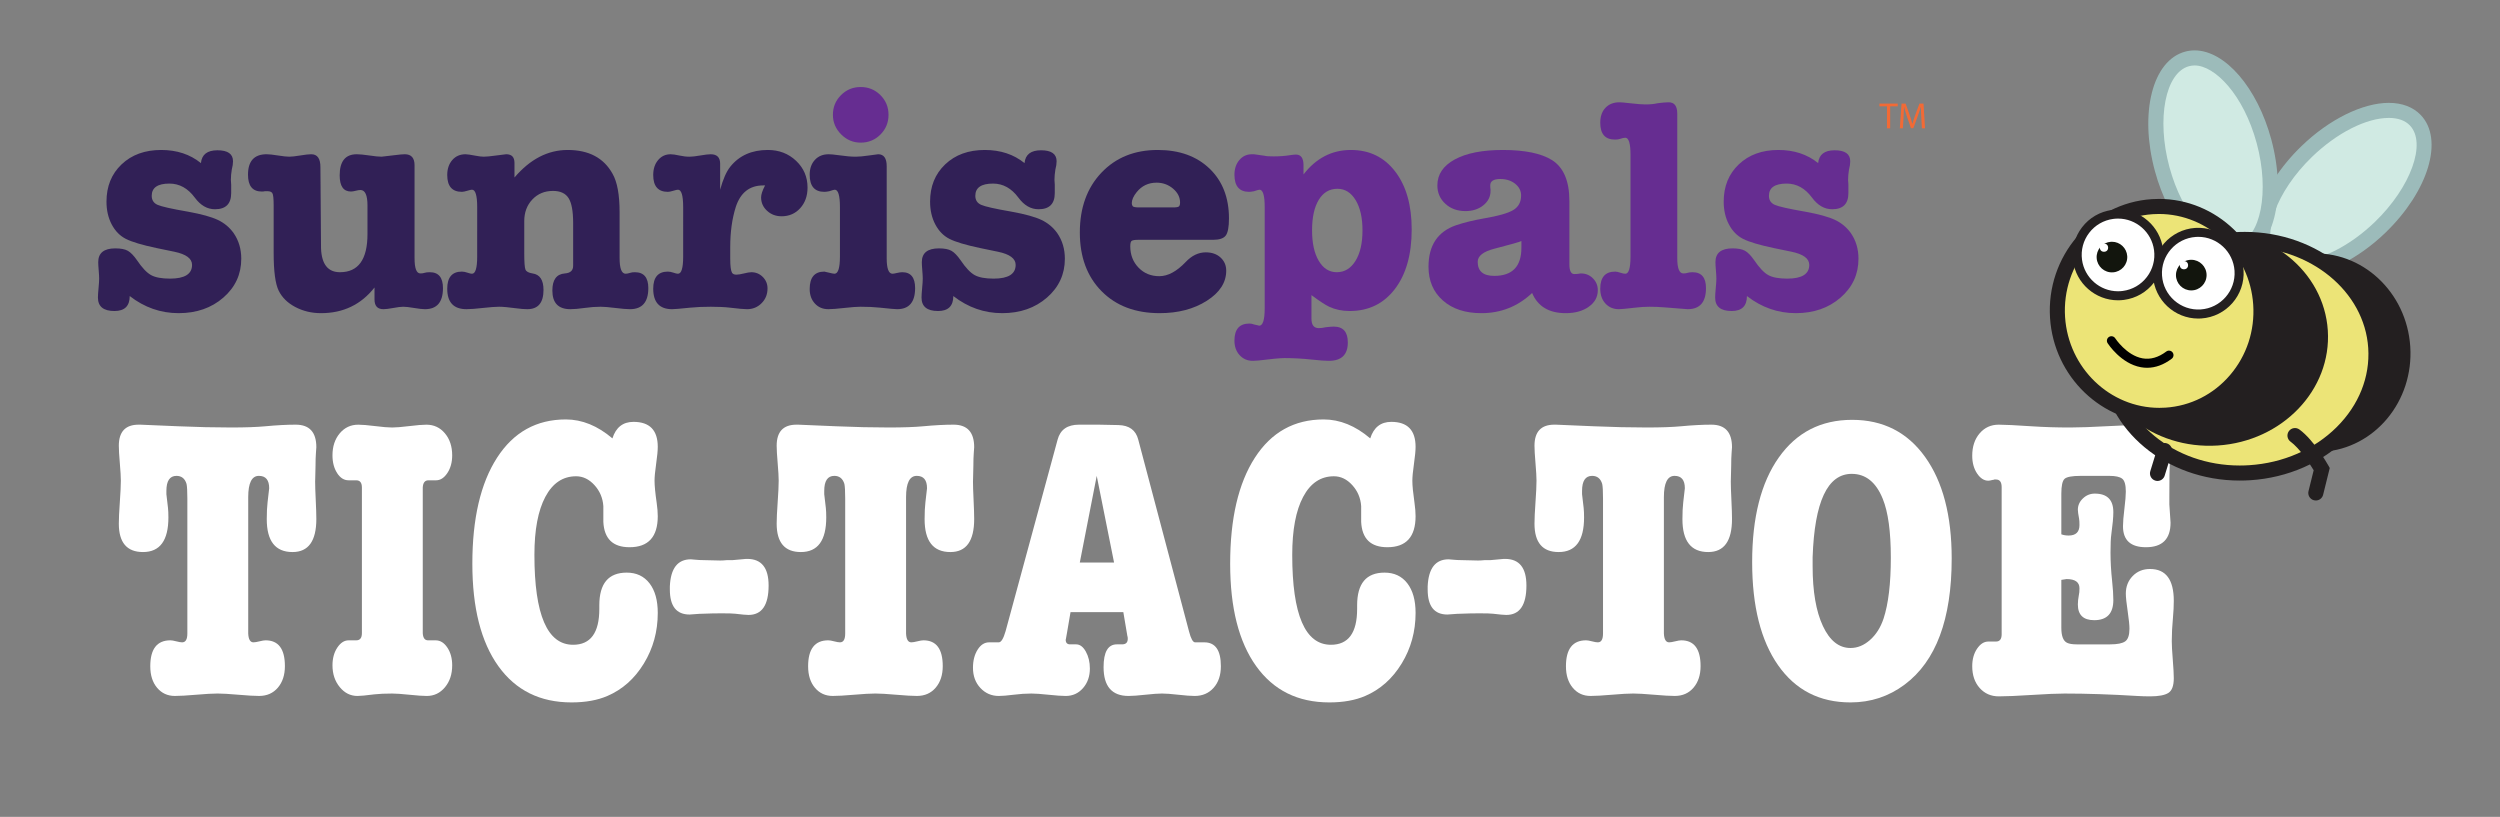 <?xml version="1.0" encoding="utf-8"?>
<!-- Generator: Adobe Illustrator 15.0.0, SVG Export Plug-In . SVG Version: 6.00 Build 0)  -->
<!DOCTYPE svg PUBLIC "-//W3C//DTD SVG 1.1//EN" "http://www.w3.org/Graphics/SVG/1.1/DTD/svg11.dtd">
<svg version="1.1" id="Layer_1" xmlns="http://www.w3.org/2000/svg" xmlns:xlink="http://www.w3.org/1999/xlink" x="0px" y="0px"
	 width="936.5px" height="306px" viewBox="0 -21.5 936.5 306" enable-background="new 0 -21.5 936.5 306" xml:space="preserve">
<rect x="0" y="-21.5" width="936.5" height="306" fill="#808080" stroke="none"/>
<g>
	<path fill="#312056" d="M60.385,34.679c5.876,0,10.836,1.642,14.882,4.922c0.304-3.206,2.365-4.808,6.182-4.808
		c3.893,0,5.839,1.374,5.839,4.121c0,0.916-0.154,1.946-0.458,3.091c-0.229,1.374-0.344,2.673-0.344,3.893
		c0,0.229,0.038,0.841,0.115,1.832c0,0.993,0,1.871,0,2.633v0.458c0,4.046-2.023,6.067-6.067,6.067c-2.901,0-5.42-1.449-7.556-4.35
		c-2.596-3.509-5.763-5.266-9.502-5.266c-4.427,0-6.64,1.528-6.64,4.579c0,1.603,0.725,2.73,2.175,3.378
		c1.449,0.649,5.266,1.507,11.448,2.575c5.037,0.916,8.757,1.946,11.162,3.091c2.405,1.145,4.369,2.786,5.896,4.922
		c1.907,2.748,2.862,5.953,2.862,9.616c0,5.801-2.233,10.646-6.697,14.539s-10.056,5.839-16.771,5.839
		c-6.717,0-12.822-2.136-18.317-6.411c0,3.74-1.909,5.609-5.724,5.609c-4.121,0-6.182-1.678-6.182-5.037
		c0-0.762,0.075-1.946,0.229-3.549c0.152-1.603,0.229-2.785,0.229-3.549c0-0.687-0.057-1.717-0.172-3.091
		c-0.115-1.374-0.172-2.404-0.172-3.091c0-3.435,2.136-5.151,6.411-5.151c2.061,0,3.624,0.306,4.694,0.916
		c1.068,0.611,2.212,1.794,3.434,3.549c1.907,2.824,3.664,4.675,5.266,5.552c1.603,0.878,3.967,1.316,7.098,1.316
		c5.495,0,8.243-1.717,8.243-5.151c0-2.365-2.215-4.007-6.64-4.923l-6.64-1.374c-5.42-1.145-9.254-2.289-11.504-3.434
		c-2.252-1.146-4.026-2.957-5.323-5.438c-1.298-2.479-1.946-5.323-1.946-8.528c0-5.724,1.888-10.378,5.667-13.966
		C49.337,36.473,54.278,34.679,60.385,34.679z"/>
	<path fill="#312056" d="M140.29,90.658v-4.464c-5.037,6.41-11.716,9.616-20.034,9.616c-3.511,0-6.717-0.764-9.616-2.29
		c-2.901-1.525-4.98-3.566-6.239-6.124c-1.259-2.557-1.888-7.271-1.888-14.14V55.514c0-2.67-0.172-4.236-0.515-4.694
		c-0.343-0.458-0.897-0.687-1.66-0.687h-1.145c-0.229,0.077-0.611,0.114-1.145,0.114c-3.435,0-5.151-2.098-5.151-6.296
		c0-5.112,2.327-7.67,6.983-7.67c0.916,0,2.327,0.154,4.236,0.458c1.907,0.306,3.32,0.458,4.236,0.458
		c0.916,0,2.29-0.152,4.121-0.458c1.832-0.304,3.206-0.458,4.121-0.458c2.29,0,3.435,1.603,3.435,4.808l0.229,30.452
		c0.229,5.952,2.594,8.929,7.098,8.929c6.869,0,10.303-4.769,10.303-14.31V55.514c0-3.892-0.878-5.838-2.633-5.838
		c-0.458,0-1.049,0.097-1.775,0.286c-0.726,0.191-1.317,0.285-1.775,0.285c-2.824,0-4.235-2.021-4.235-6.067
		c0-5.266,2.136-7.899,6.411-7.899c1.068,0,2.633,0.154,4.694,0.458c2.061,0.306,3.586,0.458,4.579,0.458
		c0.304,0,1.946-0.19,4.922-0.573c1.755-0.229,3.014-0.343,3.778-0.343c2.442,0,3.664,1.374,3.664,4.121v34.802
		c0,3.817,0.724,5.724,2.175,5.724c0.61,0,1.145-0.075,1.603-0.229c0.458-0.152,1.105-0.229,1.946-0.229
		c3.281,0,4.923,1.986,4.923,5.953c0,5.267-2.252,7.899-6.754,7.899c-0.916,0-2.271-0.154-4.064-0.458
		c-1.794-0.304-3.148-0.458-4.064-0.458c-0.841,0-2.08,0.154-3.72,0.458c-1.642,0.304-2.881,0.458-3.72,0.458
		C141.396,94.322,140.29,93.103,140.29,90.658z"/>
	<path fill="#312056" d="M192.721,39.486v5.495c5.876-6.869,12.516-10.303,19.919-10.303c7.937,0,13.546,2.976,16.828,8.929
		c1.755,3.053,2.633,7.861,2.633,14.424v17.172c0,3.893,0.762,5.838,2.29,5.838c0.381,0,0.953-0.114,1.717-0.343
		c0.381-0.152,0.953-0.229,1.717-0.229c3.358,0,5.037,1.985,5.037,5.953c0,5.267-2.29,7.899-6.869,7.899
		c-1.222,0-3.053-0.154-5.495-0.458c-2.444-0.305-4.275-0.458-5.495-0.458c-1.909,0-3.932,0.153-6.067,0.458
		c-2.138,0.304-3.893,0.458-5.266,0.458c-4.504,0-6.754-2.327-6.754-6.983c0-4.044,1.563-6.182,4.694-6.411
		c2.061-0.151,3.091-1.105,3.091-2.861V62.039c0-4.425-0.572-7.536-1.717-9.33c-1.145-1.792-3.091-2.691-5.838-2.691
		c-3.13,0-5.706,1.07-7.728,3.206c-2.023,2.138-3.033,4.848-3.033,8.128v11.905c0,3.435,0.152,5.515,0.458,6.239
		c0.304,0.727,1.183,1.201,2.633,1.43c2.748,0.383,4.121,2.443,4.121,6.183c0,4.808-2.023,7.212-6.067,7.212
		c-1.145,0-2.558-0.114-4.236-0.344c-2.824-0.381-4.922-0.572-6.296-0.572c-1.374,0-3.416,0.154-6.125,0.458
		c-2.71,0.304-4.751,0.458-6.125,0.458c-4.808,0-7.212-2.557-7.212-7.67c0-4.273,1.832-6.411,5.495-6.411
		c0.61,0,1.297,0.134,2.061,0.401c0.762,0.269,1.334,0.401,1.717,0.401c1.297,0,1.946-2.136,1.946-6.411V56.085
		c0-4.35-0.649-6.525-1.946-6.525c-0.306,0-0.897,0.134-1.775,0.401c-0.878,0.268-1.546,0.401-2.004,0.401
		c-3.663,0-5.495-2.099-5.495-6.296c0-2.29,0.63-4.159,1.888-5.61c1.259-1.449,2.92-2.175,4.98-2.175
		c0.61,0,1.907,0.191,3.892,0.572c1.145,0.229,2.136,0.343,2.977,0.343c0.916,0,2.479-0.152,4.694-0.458
		c2.212-0.304,3.434-0.458,3.663-0.458C191.69,36.281,192.721,37.351,192.721,39.486z"/>
	<path fill="#312056" d="M269.765,39.83v9.73c1.068-3.892,2.327-6.754,3.778-8.586c3.357-4.196,8.051-6.296,14.081-6.296
		c4.196,0,7.728,1.355,10.589,4.064c2.862,2.71,4.293,6.048,4.293,10.017c0,3.131-0.916,5.706-2.747,7.728
		c-1.832,2.023-4.161,3.033-6.983,3.033c-2.138,0-3.949-0.688-5.438-2.061c-1.489-1.374-2.232-3.051-2.232-5.037
		c0-1.068,0.495-2.556,1.488-4.465h-0.687c-5.114,0-8.548,2.71-10.303,8.128c-1.374,4.351-2.061,9.35-2.061,14.997v4.35
		c0,2.748,0.229,4.504,0.687,5.267c0.304,0.458,0.839,0.687,1.603,0.687c0.687,0,1.64-0.152,2.862-0.458
		c1.22-0.304,2.136-0.458,2.748-0.458c1.678,0,3.109,0.593,4.293,1.775c1.183,1.185,1.775,2.613,1.775,4.294
		c0,2.215-0.744,4.064-2.233,5.552c-1.489,1.487-3.301,2.232-5.438,2.232c-1.145,0-3.282-0.192-6.411-0.572
		c-1.909-0.229-4.313-0.343-7.212-0.343c-2.901,0-5.458,0.114-7.67,0.343c-3.664,0.38-5.916,0.572-6.754,0.572
		c-4.733,0-7.098-2.556-7.098-7.67c0-4.273,1.832-6.41,5.495-6.41c0.61,0,1.297,0.133,2.061,0.4c0.762,0.269,1.334,0.4,1.717,0.4
		c1.297,0,1.946-2.136,1.946-6.41V56.089c0-4.351-0.649-6.525-1.946-6.525c-0.306,0-0.897,0.134-1.774,0.401
		c-0.878,0.269-1.546,0.401-2.004,0.401c-3.664,0-5.495-2.098-5.495-6.296c0-2.29,0.61-4.159,1.832-5.609
		c1.22-1.449,2.785-2.175,4.694-2.175c0.762,0,1.832,0.154,3.205,0.458c1.374,0.306,2.671,0.458,3.893,0.458
		c0.916,0,2.25-0.152,4.007-0.458c1.755-0.304,3.051-0.458,3.892-0.458C268.581,36.281,269.765,37.465,269.765,39.83z"/>
	<path fill="#312056" d="M328.95,36.281c2.136,0,3.206,1.488,3.206,4.465v34.458c0,3.893,0.725,5.838,2.175,5.838
		c0.304,0,0.859-0.095,1.659-0.285c0.801-0.189,1.47-0.286,2.004-0.286c3.206,0,4.808,1.985,4.808,5.953
		c0,5.266-2.252,7.899-6.754,7.899c-0.764,0-2.901-0.191-6.411-0.572c-2.138-0.229-4.579-0.344-7.327-0.344
		c-1.374,0-3.397,0.153-6.067,0.458c-2.672,0.304-4.656,0.458-5.953,0.458c-2.061,0-3.74-0.705-5.037-2.117
		c-1.298-1.411-1.946-3.225-1.946-5.438c0-4.351,1.832-6.525,5.495-6.525l2.976,0.687c0.304,0.077,0.573,0.114,0.801,0.114
		c1.374,0,2.061-2.136,2.061-6.41V56.087c0-4.35-0.649-6.525-1.946-6.525c-0.229,0-0.916,0.192-2.061,0.572
		c-0.764,0.154-1.374,0.229-1.832,0.229c-3.664,0-5.495-2.135-5.495-6.411c0-2.29,0.647-4.139,1.946-5.551
		c1.297-1.412,3.014-2.118,5.152-2.118c0.839,0,2.061,0.115,3.663,0.344c2.671,0.383,4.808,0.572,6.411,0.572
		c1.297,0,2.976-0.152,5.037-0.458C327.576,36.435,328.721,36.281,328.95,36.281z"/>
	<path fill="#312056" d="M368.903,34.679c5.876,0,10.836,1.642,14.882,4.922c0.305-3.206,2.365-4.808,6.183-4.808
		c3.892,0,5.838,1.374,5.838,4.121c0,0.916-0.153,1.946-0.458,3.091c-0.229,1.374-0.343,2.673-0.343,3.893
		c0,0.229,0.037,0.841,0.114,1.832c0,0.993,0,1.871,0,2.633v0.458c0,4.046-2.023,6.067-6.067,6.067c-2.901,0-5.42-1.449-7.556-4.35
		c-2.595-3.509-5.763-5.266-9.501-5.266c-4.427,0-6.64,1.528-6.64,4.579c0,1.603,0.725,2.73,2.175,3.378
		c1.449,0.649,5.266,1.507,11.448,2.575c5.038,0.916,8.757,1.946,11.162,3.091c2.405,1.145,4.37,2.786,5.896,4.922
		c1.907,2.748,2.862,5.953,2.862,9.616c0,5.801-2.233,10.646-6.697,14.539s-10.054,5.839-16.77,5.839
		c-6.717,0-12.822-2.136-18.317-6.411c0,3.74-1.908,5.609-5.724,5.609c-4.122,0-6.182-1.678-6.182-5.037
		c0-0.762,0.075-1.946,0.229-3.549c0.152-1.603,0.229-2.785,0.229-3.549c0-0.687-0.057-1.717-0.172-3.091
		c-0.116-1.374-0.172-2.404-0.172-3.091c0-3.435,2.136-5.151,6.411-5.151c2.061,0,3.624,0.306,4.694,0.916
		c1.068,0.611,2.212,1.794,3.434,3.549c1.907,2.824,3.664,4.675,5.266,5.552c1.603,0.878,3.967,1.316,7.098,1.316
		c5.495,0,8.243-1.717,8.243-5.151c0-2.365-2.214-4.007-6.64-4.923l-6.64-1.374c-5.42-1.145-9.255-2.289-11.505-3.434
		c-2.252-1.146-4.025-2.957-5.322-5.438c-1.299-2.479-1.946-5.323-1.946-8.528c0-5.724,1.888-10.378,5.667-13.966
		C357.855,36.473,362.796,34.679,368.903,34.679z"/>
	<path fill="#312056" d="M460.371,60.321c0,3.206-0.402,5.344-1.202,6.411c-0.802,1.07-2.385,1.603-4.751,1.603h-27.933
		c-1.374,0-2.233,0.135-2.576,0.402c-0.344,0.268-0.515,0.935-0.515,2.003c0,3.205,1.03,5.878,3.092,8.014
		c2.061,2.138,4.654,3.205,7.784,3.205c3.205,0,6.486-1.755,9.845-5.266c2.29-2.441,4.809-3.663,7.556-3.663
		c2.29,0,4.14,0.648,5.552,1.945c1.411,1.299,2.118,2.939,2.118,4.923c0,4.428-2.424,8.187-7.271,11.276
		c-4.848,3.091-10.741,4.636-17.687,4.636c-9.083,0-16.333-2.748-21.751-8.243c-5.419-5.495-8.128-12.821-8.128-21.979
		c0-9.233,2.69-16.694,8.07-22.381c5.38-5.685,12.421-8.528,21.121-8.528c8.089,0,14.557,2.329,19.404,6.983
		C457.946,46.318,460.371,52.537,460.371,60.321z M423.967,54.598c0,0.458,0.114,0.841,0.343,1.145
		c0.229,0.306,1.03,0.458,2.404,0.458h12.821c1.146,0,1.85-0.132,2.117-0.401c0.267-0.267,0.401-0.744,0.401-1.431
		c0-1.983-0.878-3.719-2.633-5.208c-1.756-1.488-3.817-2.233-6.182-2.233c-3.054,0-5.534,1.184-7.441,3.549
		C424.576,52.004,423.967,53.378,423.967,54.598z"/>
	<path fill="#662D91" d="M322.424,31.931c-2.824,0-5.266-1.03-7.327-3.091c-2.061-2.061-3.091-4.502-3.091-7.327
		c0-2.899,1.011-5.361,3.033-7.383c2.021-2.021,4.484-3.034,7.384-3.034c2.899,0,5.361,1.013,7.383,3.034
		c2.021,2.023,3.034,4.483,3.034,7.383c0,2.901-1.012,5.363-3.034,7.384C327.785,30.92,325.324,31.931,322.424,31.931z"/>
</g>
<g>
	<path fill="#662D91" d="M488.295,40.402v3.435c4.731-6.105,10.646-9.158,17.744-9.158c6.943,0,12.479,2.691,16.6,8.07
		s6.182,12.612,6.182,21.694c0,9.387-2.1,16.828-6.297,22.323s-9.845,8.242-16.942,8.242c-2.824,0-5.381-0.535-7.67-1.603
		c-1.451-0.687-3.663-2.136-6.64-4.351v8.815c0,2.364,0.915,3.549,2.747,3.549c0.762,0,1.641-0.114,2.633-0.344
		c1.374-0.153,2.365-0.229,2.977-0.229c3.51,0,5.267,1.983,5.267,5.952c0,4.579-2.367,6.869-7.098,6.869
		c-1.374,0-3.475-0.153-6.297-0.458c-3.511-0.383-6.983-0.572-10.418-0.572c-1.45,0-4.693,0.304-9.73,0.916
		c-0.916,0.075-1.603,0.114-2.061,0.114c-1.985,0-3.626-0.706-4.923-2.117c-1.297-1.413-1.945-3.225-1.945-5.438
		c0-4.275,1.869-6.411,5.609-6.411c0.609,0,1.182,0.115,1.717,0.344c1.374,0.304,2.021,0.458,1.946,0.458
		c1.374,0,2.061-2.175,2.061-6.525V56.086c0-4.35-0.649-6.525-1.946-6.525c-0.229,0-0.916,0.191-2.061,0.573
		c-0.764,0.154-1.374,0.229-1.832,0.229c-3.663,0-5.494-2.136-5.494-6.411c0-2.212,0.611-4.044,1.831-5.495
		c1.22-1.449,2.785-2.175,4.693-2.175h0.802l4.007,0.572c0.533,0.154,1.641,0.229,3.32,0.229c2.212,0,4.272-0.152,6.182-0.458
		c0.991-0.152,1.717-0.229,2.175-0.229C487.34,36.396,488.295,37.732,488.295,40.402z M501.002,49.217
		c-2.977,0-5.306,1.374-6.983,4.121c-1.68,2.748-2.519,6.565-2.519,11.448c0,4.809,0.839,8.626,2.519,11.448
		c1.678,2.824,3.93,4.235,6.754,4.235c2.9,0,5.228-1.411,6.983-4.235c1.755-2.822,2.633-6.64,2.633-11.448
		c0-4.73-0.859-8.509-2.575-11.333C506.096,50.63,503.824,49.217,501.002,49.217z"/>
	<path fill="#662D91" d="M586.518,95.811c-6.259,0-10.457-2.519-12.593-7.556c-5.343,5.037-11.677,7.556-19.003,7.556
		c-6.03,0-10.838-1.583-14.425-4.751c-3.588-3.166-5.381-7.384-5.381-12.65c0-8.014,3.473-13.202,10.418-15.569
		c2.977-0.99,6.411-1.831,10.303-2.519c5.419-0.915,9.102-1.963,11.047-3.147c1.946-1.183,2.92-2.997,2.92-5.439
		c0-1.755-0.744-3.223-2.233-4.406c-1.488-1.183-3.339-1.775-5.551-1.775c-2.519,0-3.778,0.801-3.778,2.404
		c0,0.535,0.038,1.07,0.114,1.603v0.458c0,2.138-0.897,3.932-2.69,5.381c-1.795,1.451-4.026,2.175-6.696,2.175
		c-3.054,0-5.572-0.916-7.556-2.748c-1.985-1.832-2.977-4.121-2.977-6.869c0-4.121,2.175-7.364,6.525-9.73
		c4.35-2.365,10.341-3.549,17.973-3.549c8.243,0,14.386,1.259,18.432,3.778c4.351,2.748,6.525,7.861,6.525,15.34v23.698
		c0,2.443,0.609,3.663,1.831,3.663c0.61,0,1.183-0.038,1.718-0.114c0.229-0.075,0.495-0.115,0.801-0.115
		c1.755,0,3.243,0.612,4.465,1.832c1.22,1.222,1.832,2.71,1.832,4.465c0,2.519-1.127,4.579-3.378,6.182
		C592.908,95.009,590.027,95.811,586.518,95.811z M569.918,71.312v-2.519c-0.534,0.306-3.892,1.26-10.074,2.862
		c-4.198,1.069-6.296,2.71-6.296,4.923c0,3.511,2.061,5.266,6.182,5.266C566.521,81.844,569.918,78.334,569.918,71.312z"/>
	<path fill="#662D91" d="M625.096,16.82c2.136,0,3.206,1.413,3.206,4.236v54.148c0,3.817,0.761,5.724,2.289,5.724
		c0.61,0,1.146-0.075,1.603-0.229c0.458-0.152,1.068-0.229,1.832-0.229c3.357,0,5.037,1.985,5.037,5.953
		c0,5.267-2.289,7.899-6.869,7.899c-0.076,0-2.976-0.229-8.7-0.688c-1.757-0.151-3.626-0.229-5.609-0.229
		c-1.68,0-3.475,0.114-5.38,0.344c-3.206,0.381-5.229,0.572-6.067,0.572c-2.062,0-3.74-0.705-5.037-2.117
		c-1.3-1.411-1.946-3.263-1.946-5.553c0-4.272,1.869-6.41,5.609-6.41c0.458,0,1.088,0.134,1.888,0.401
		c0.802,0.269,1.431,0.401,1.889,0.401c1.297,0,1.946-2.136,1.946-6.41V36.51c0-4.273-0.649-6.411-1.946-6.411
		c-0.534,0-1.222,0.154-2.061,0.458c-0.458,0.154-1.069,0.229-1.831,0.229c-3.664,0-5.495-2.098-5.495-6.296
		c0-2.365,0.647-4.236,1.946-5.609c1.297-1.374,3.051-2.061,5.266-2.061c0.61,0,1.907,0.114,3.893,0.343
		c2.594,0.306,4.54,0.458,5.838,0.458c1.755,0,3.281-0.152,4.579-0.458C622.729,16.934,624.104,16.82,625.096,16.82z"/>
	<path fill="#662D91" d="M666.194,34.679c5.876,0,10.835,1.642,14.882,4.922c0.304-3.206,2.364-4.808,6.182-4.808
		c3.893,0,5.839,1.374,5.839,4.121c0,0.916-0.154,1.946-0.458,3.091c-0.229,1.374-0.344,2.673-0.344,3.893
		c0,0.229,0.038,0.841,0.115,1.832c0,0.993,0,1.871,0,2.633v0.458c0,4.046-2.023,6.067-6.067,6.067c-2.902,0-5.421-1.449-7.556-4.35
		c-2.596-3.509-5.765-5.266-9.502-5.266c-4.427,0-6.64,1.528-6.64,4.579c0,1.603,0.725,2.73,2.175,3.378
		c1.448,0.649,5.266,1.507,11.448,2.575c5.037,0.916,8.757,1.946,11.161,3.091c2.405,1.145,4.37,2.786,5.896,4.922
		c1.907,2.748,2.862,5.953,2.862,9.616c0,5.801-2.233,10.646-6.697,14.539s-10.054,5.839-16.771,5.839
		c-6.716,0-12.821-2.136-18.316-6.411c0,3.74-1.908,5.609-5.724,5.609c-4.121,0-6.182-1.678-6.182-5.037
		c0-0.762,0.074-1.946,0.229-3.549c0.152-1.603,0.229-2.785,0.229-3.549c0-0.687-0.058-1.717-0.173-3.091s-0.172-2.404-0.172-3.091
		c0-3.435,2.136-5.151,6.411-5.151c2.061,0,3.624,0.306,4.693,0.916c1.068,0.611,2.213,1.794,3.435,3.549
		c1.906,2.824,3.663,4.675,5.266,5.552c1.603,0.878,3.968,1.316,7.098,1.316c5.495,0,8.243-1.717,8.243-5.151
		c0-2.365-2.215-4.007-6.641-4.923l-6.64-1.374c-5.42-1.145-9.255-2.289-11.505-3.434c-2.252-1.146-4.025-2.957-5.322-5.438
		c-1.3-2.479-1.946-5.323-1.946-8.528c0-5.724,1.888-10.378,5.667-13.966C655.146,36.473,660.088,34.679,666.194,34.679z"/>
</g>
<g>
	<path fill="#F26A35" d="M706.851,18.334h-2.815v-1.017h6.852v1.017h-2.828v8.238h-1.208V18.334L706.851,18.334z"/>
	<path fill="#F26A35" d="M719.718,22.506c-0.069-1.291-0.151-2.855-0.151-3.995h-0.027c-0.329,1.071-0.701,2.237-1.166,3.515
		l-1.634,4.49h-0.907l-1.509-4.407c-0.439-1.318-0.796-2.498-1.057-3.598h-0.028c-0.025,1.153-0.095,2.691-0.177,4.091l-0.249,3.969
		h-1.139l0.645-9.254h1.525l1.58,4.476c0.385,1.14,0.687,2.156,0.934,3.116h0.027c0.247-0.934,0.576-1.95,0.988-3.116l1.647-4.476
		h1.524l0.577,9.254h-1.182L719.718,22.506z"/>
</g>
<g>
	<path fill="#FFFFFF" d="M70.182,215.803v-50.585c0-2.718-0.102-4.53-0.302-5.436c-0.604-2.013-1.864-3.021-3.775-3.021
		c-2.517,0-3.775,1.883-3.775,5.646v1.222l0.604,5.188c0.099,0.915,0.151,2.086,0.151,3.511c0,8.649-3.171,12.972-9.513,12.972
		c-6.04,0-9.06-3.546-9.06-10.639c0-1.821,0.125-4.506,0.377-8.052c0.25-3.544,0.377-6.229,0.377-8.056
		c0-1.415-0.127-3.593-0.377-6.533c-0.252-2.937-0.377-5.114-0.377-6.535c0-5.266,2.475-7.901,7.43-7.901h0.606l14.253,0.604
		c7.073,0.303,13.644,0.453,19.71,0.453c5.356,0,9.652-0.15,12.887-0.453c4.245-0.4,8.036-0.604,11.372-0.604
		c5.153,0,7.731,2.819,7.731,8.456c0,0.102-0.052,0.807-0.151,2.114c-0.102,1.309-0.151,2.868-0.151,4.681
		c-0.102,4.53-0.151,6.493-0.151,5.889c0,1.611,0.075,3.979,0.227,7.098c0.151,3.121,0.226,5.487,0.226,7.097
		c0,8.256-2.97,12.382-8.909,12.382c-6.443,0-9.664-4.105-9.664-12.315c0-2.504,0.099-4.605,0.302-6.31l0.604-5.257
		c0-3.104-1.286-4.657-3.853-4.657c-2.666,0-3.999,2.661-3.999,7.984v51.063c0.099,2.211,0.755,3.315,1.963,3.315
		c0.502,0,1.257-0.125,2.265-0.378c1.005-0.25,1.76-0.377,2.265-0.377c4.832,0,7.248,3.223,7.248,9.664
		c0,3.321-0.882,6.016-2.643,8.078c-1.762,2.064-4.103,3.096-7.021,3.096c-1.713,0-4.303-0.151-7.776-0.453
		s-6.066-0.453-7.776-0.453c-1.812,0-4.48,0.151-8.003,0.453c-3.525,0.302-6.191,0.453-8.003,0.453
		c-2.718,0-4.933-1.013-6.644-3.041c-1.713-2.029-2.567-4.717-2.567-8.062c0-6.488,2.515-9.734,7.55-9.734
		c0.502,0,1.231,0.127,2.189,0.377c0.956,0.253,1.685,0.378,2.189,0.378C69.526,219.125,70.182,218.019,70.182,215.803z"/>
	<path fill="#FFFFFF" d="M158.366,161.115v3.138v51.425c0.099,1.796,0.755,2.692,1.963,2.692c0.604,0,1.031,0,1.283,0
		c0.25,0,0.529,0,0.831,0c0.401,0,0.654,0,0.755,0c1.711,0,3.171,0.906,4.379,2.718s1.812,4.027,1.812,6.644
		c0,3.322-0.906,6.066-2.718,8.229c-1.812,2.166-4.077,3.247-6.795,3.247c-1.411,0-3.574-0.151-6.493-0.453
		c-2.921-0.302-5.084-0.453-6.493-0.453c-2.619,0-4.832,0.102-6.644,0.302l-3.926,0.453c-1.109,0.1-1.913,0.151-2.416,0.151
		c-2.619,0-4.832-1.106-6.644-3.322c-1.812-2.213-2.718-4.931-2.718-8.154c0-2.616,0.604-4.832,1.812-6.644s2.617-2.718,4.228-2.718
		c0.099,0,0.352,0,0.755,0c0.401,0,0.729,0,0.981,0c0.25,0,0.628,0,1.133,0c1.408,0,2.114-0.896,2.114-2.692v-54.562
		c0-1.793-0.706-2.692-2.114-2.692c-0.505,0-0.906,0-1.208,0c-0.203,0-0.505,0-0.906,0c-0.403,0-0.656,0-0.755,0
		c-1.713,0-3.147-0.906-4.304-2.718c-1.158-1.812-1.736-4.025-1.736-6.645c0-3.321,0.906-6.063,2.718-8.229
		c1.812-2.163,4.127-3.246,6.946-3.246c1.409,0,3.522,0.177,6.342,0.528c2.817,0.354,4.931,0.528,6.342,0.528
		c1.408,0,3.548-0.174,6.417-0.528c2.869-0.352,5.006-0.528,6.417-0.528c2.817,0,5.134,1.083,6.946,3.246
		c1.812,2.166,2.718,4.908,2.718,8.229c0,2.619-0.604,4.832-1.812,6.645c-1.208,1.812-2.619,2.718-4.228,2.718
		c-0.302,0-0.781,0-1.435,0c-0.656,0-1.133,0-1.435,0C159.17,158.423,158.465,159.322,158.366,161.115z"/>
	<path fill="#FFFFFF" d="M211.972,135.622c6.063,0,11.877,2.366,17.44,7.097c1.312-4.126,3.94-6.19,7.885-6.19
		c6.066,0,9.101,3.121,9.101,9.361c0,1.411-0.203,3.525-0.604,6.342c-0.404,2.82-0.604,4.934-0.604,6.343
		c0,1.812,0.267,4.582,0.804,8.305c0.269,1.913,0.404,3.574,0.404,4.983c0,7.753-3.525,11.627-10.57,11.627
		c-6.243,0-9.513-3.171-9.815-9.514v-5.889c-0.208-3.021-1.314-5.637-3.324-7.852c-2.01-2.214-4.304-3.322-6.88-3.322
		c-4.95,0-8.789,2.566-11.521,7.701c-2.732,5.134-4.096,12.382-4.096,21.743c0,22.45,4.832,33.674,14.496,33.674
		c6.543,0,9.815-4.479,9.815-13.439v-1.359c0-8.153,3.421-12.23,10.268-12.23c3.624,0,6.467,1.335,8.532,4.001
		c2.062,2.669,3.096,6.368,3.096,11.099c0,6.946-1.737,13.265-5.21,18.951c-3.473,5.688-8.029,9.739-13.665,12.155
		c-3.726,1.609-8.206,2.416-13.439,2.416c-11.778,0-20.913-4.53-27.406-13.59c-6.493-9.061-9.74-21.844-9.74-38.354
		c0-16.912,3.084-30.147,9.251-39.713C192.356,140.404,200.949,135.622,211.972,135.622z"/>
	<path fill="#FFFFFF" d="M250.926,199.344v-1.208c0.302-6.743,2.918-10.117,7.852-10.117c0.099,0,0.68,0.052,1.736,0.151
		c1.057,0.102,2.039,0.151,2.945,0.151c2.718,0.101,4.832,0.15,6.342,0.15c0.703,0,1.56-0.05,2.567-0.15c1.106,0,1.812,0,2.114,0
		c2.918-0.303,4.58-0.453,4.983-0.453h0.453c5.334,0,8.003,3.321,8.003,9.966c0,7.35-2.518,11.022-7.55,11.022
		c-0.807,0-2.468-0.15-4.983-0.452c-0.807-0.1-2.518-0.151-5.134-0.151c-2.317,0-4.631,0.052-6.946,0.151
		c-0.807,0-1.762,0.052-2.869,0.15c-1.109,0.102-1.812,0.151-2.114,0.151C253.392,208.706,250.926,205.587,250.926,199.344z"/>
	<path fill="#FFFFFF" d="M316.61,215.803v-50.585c0-2.718-0.102-4.53-0.302-5.436c-0.604-2.013-1.864-3.021-3.775-3.021
		c-2.517,0-3.775,1.883-3.775,5.646v1.222l0.604,5.188c0.099,0.915,0.151,2.086,0.151,3.511c0,8.649-3.171,12.972-9.513,12.972
		c-6.04,0-9.06-3.546-9.06-10.639c0-1.821,0.125-4.506,0.377-8.052c0.25-3.544,0.377-6.229,0.377-8.056
		c0-1.415-0.127-3.593-0.377-6.533c-0.252-2.937-0.377-5.114-0.377-6.535c0-5.266,2.475-7.901,7.43-7.901h0.606l14.253,0.604
		c7.073,0.303,13.644,0.453,19.71,0.453c5.356,0,9.652-0.15,12.887-0.453c4.245-0.4,8.036-0.604,11.372-0.604
		c5.153,0,7.731,2.819,7.731,8.456c0,0.102-0.052,0.807-0.151,2.114c-0.102,1.309-0.151,2.868-0.151,4.681
		c-0.102,4.53-0.151,6.493-0.151,5.889c0,1.611,0.075,3.979,0.227,7.098c0.151,3.121,0.226,5.487,0.226,7.097
		c0,8.256-2.97,12.382-8.909,12.382c-6.443,0-9.664-4.105-9.664-12.315c0-2.504,0.099-4.605,0.302-6.31l0.604-5.257
		c0-3.104-1.286-4.657-3.853-4.657c-2.666,0-3.999,2.661-3.999,7.984v51.063c0.099,2.211,0.755,3.315,1.963,3.315
		c0.502,0,1.257-0.125,2.265-0.378c1.005-0.25,1.76-0.377,2.265-0.377c4.832,0,7.248,3.223,7.248,9.664
		c0,3.321-0.882,6.016-2.643,8.078c-1.762,2.064-4.103,3.096-7.021,3.096c-1.713,0-4.303-0.151-7.776-0.453
		s-6.066-0.453-7.776-0.453c-1.812,0-4.48,0.151-8.003,0.453c-3.525,0.302-6.191,0.453-8.003,0.453
		c-2.718,0-4.933-1.013-6.644-3.041c-1.713-2.029-2.567-4.717-2.567-8.062c0-6.488,2.515-9.734,7.55-9.734
		c0.502,0,1.231,0.127,2.189,0.377c0.956,0.253,1.685,0.378,2.189,0.378C315.955,219.125,316.61,218.019,316.61,215.803z"/>
	<path fill="#FFFFFF" d="M422.312,216.749l-1.512-8.949h-19.779l-1.359,7.956c-0.303,1.77-0.453,2.555-0.453,2.356
		c0,1.18,0.551,1.768,1.66,1.768c0.303,0,0.553,0,0.756,0c0.199,0,0.502,0,0.906,0c0.301,0,0.502,0,0.604,0
		c1.408,0,2.617,0.906,3.623,2.718c1.006,1.812,1.512,3.926,1.512,6.342c0,2.921-0.857,5.361-2.568,7.324
		c-1.713,1.963-3.877,2.944-6.492,2.944c-1.412,0-3.549-0.151-6.418-0.453s-5.01-0.453-6.418-0.453
		c-2.113,0-4.355,0.151-6.719,0.453c-2.367,0.302-4.205,0.453-5.512,0.453c-2.718,0-5.009-0.991-6.871-2.976
		c-1.861-1.981-2.793-4.511-2.793-7.588c0-2.675,0.581-4.931,1.737-6.767c1.156-1.835,2.59-2.753,4.303-2.753
		c0.401,0,1.005,0,1.812,0c0.805,0,1.408,0,1.812,0c0.906,0,1.76-1.406,2.566-4.221l19.48-71.742
		c1.004-3.718,3.672-5.577,8.002-5.577h7.398l7.4,0.151c4.025,0.101,6.492,1.913,7.398,5.436l19.025,71.876
		c0.703,2.718,1.459,4.077,2.266,4.077c0.4,0,0.982,0,1.736,0c0.756,0,1.334,0,1.736,0c4.127,0,6.191,2.975,6.191,8.926
		c0,3.373-0.906,6.075-2.719,8.108c-1.811,2.034-4.178,3.049-7.096,3.049c-1.412,0-3.449-0.151-6.115-0.453
		c-2.67-0.302-4.707-0.453-6.117-0.453s-3.498,0.151-6.266,0.453c-2.77,0.302-4.857,0.453-6.268,0.453
		c-6.242,0-9.361-3.601-9.361-10.806c0-5.682,1.662-8.522,4.982-8.522h1.965c1.408,0,2.113-0.696,2.113-2.088
		C422.463,217.296,422.41,216.947,422.312,216.749z M404.494,189.227h12.834l-6.492-32.465L404.494,189.227z"/>
	<path fill="#FFFFFF" d="M495.851,135.622c6.063,0,11.877,2.366,17.44,7.097c1.312-4.126,3.94-6.19,7.885-6.19
		c6.066,0,9.101,3.121,9.101,9.361c0,1.411-0.203,3.525-0.604,6.342c-0.403,2.82-0.604,4.934-0.604,6.343
		c0,1.812,0.267,4.582,0.805,8.305c0.269,1.913,0.403,3.574,0.403,4.983c0,7.753-3.525,11.627-10.57,11.627
		c-6.243,0-9.513-3.171-9.814-9.514v-5.889c-0.208-3.021-1.314-5.637-3.325-7.852c-2.01-2.214-4.303-3.322-6.88-3.322
		c-4.949,0-8.788,2.566-11.521,7.701c-2.732,5.134-4.096,12.382-4.096,21.743c0,22.45,4.832,33.674,14.496,33.674
		c6.542,0,9.814-4.479,9.814-13.439v-1.359c0-8.153,3.421-12.23,10.269-12.23c3.624,0,6.467,1.335,8.531,4.001
		c2.062,2.669,3.096,6.368,3.096,11.099c0,6.946-1.736,13.265-5.21,18.951c-3.473,5.688-8.028,9.739-13.665,12.155
		c-3.726,1.609-8.206,2.416-13.439,2.416c-11.777,0-20.913-4.53-27.406-13.59c-6.493-9.061-9.739-21.844-9.739-38.354
		c0-16.912,3.083-30.147,9.251-39.713C476.234,140.404,484.827,135.622,495.851,135.622z"/>
	<path fill="#FFFFFF" d="M534.805,199.344v-1.208c0.302-6.743,2.919-10.117,7.852-10.117c0.1,0,0.68,0.052,1.737,0.151
		c1.057,0.102,2.038,0.151,2.944,0.151c2.718,0.101,4.832,0.15,6.342,0.15c0.703,0,1.56-0.05,2.567-0.15c1.106,0,1.812,0,2.113,0
		c2.919-0.303,4.58-0.453,4.983-0.453h0.453c5.334,0,8.003,3.321,8.003,9.966c0,7.35-2.518,11.022-7.55,11.022
		c-0.808,0-2.468-0.15-4.983-0.452c-0.807-0.1-2.518-0.151-5.134-0.151c-2.317,0-4.632,0.052-6.946,0.151
		c-0.807,0-1.763,0.052-2.869,0.15c-1.108,0.102-1.812,0.151-2.113,0.151C537.271,208.706,534.805,205.587,534.805,199.344z"/>
	<path fill="#FFFFFF" d="M600.489,215.803v-50.585c0-2.718-0.102-4.53-0.303-5.436c-0.604-2.013-1.863-3.021-3.774-3.021
		c-2.518,0-3.775,1.883-3.775,5.646v1.222l0.604,5.188c0.099,0.915,0.15,2.086,0.15,3.511c0,8.649-3.171,12.972-9.513,12.972
		c-6.04,0-9.061-3.546-9.061-10.639c0-1.821,0.126-4.506,0.378-8.052c0.25-3.544,0.378-6.229,0.378-8.056
		c0-1.415-0.128-3.593-0.378-6.533c-0.252-2.937-0.378-5.114-0.378-6.535c0-5.266,2.476-7.901,7.43-7.901h0.606l14.253,0.604
		c7.074,0.303,13.645,0.453,19.711,0.453c5.355,0,9.652-0.15,12.887-0.453c4.244-0.4,8.036-0.604,11.372-0.604
		c5.153,0,7.731,2.819,7.731,8.456c0,0.102-0.052,0.807-0.15,2.114c-0.102,1.309-0.151,2.868-0.151,4.681
		c-0.102,4.53-0.151,6.493-0.151,5.889c0,1.611,0.076,3.979,0.227,7.098c0.151,3.121,0.227,5.487,0.227,7.097
		c0,8.256-2.971,12.382-8.909,12.382c-6.443,0-9.664-4.105-9.664-12.315c0-2.504,0.1-4.605,0.303-6.31l0.604-5.257
		c0-3.104-1.285-4.657-3.853-4.657c-2.666,0-3.999,2.661-3.999,7.984v51.063c0.099,2.211,0.755,3.315,1.963,3.315
		c0.503,0,1.258-0.125,2.265-0.378c1.005-0.25,1.761-0.377,2.266-0.377c4.832,0,7.248,3.223,7.248,9.664
		c0,3.321-0.883,6.016-2.643,8.078c-1.763,2.064-4.104,3.096-7.021,3.096c-1.713,0-4.304-0.151-7.777-0.453
		c-3.473-0.302-6.065-0.453-7.776-0.453c-1.812,0-4.48,0.151-8.003,0.453c-3.524,0.302-6.19,0.453-8.003,0.453
		c-2.718,0-4.934-1.013-6.644-3.041c-1.713-2.029-2.567-4.717-2.567-8.062c0-6.488,2.516-9.734,7.55-9.734
		c0.503,0,1.232,0.127,2.189,0.377c0.956,0.253,1.685,0.378,2.189,0.378C599.833,219.125,600.489,218.019,600.489,215.803z"/>
	<path fill="#FFFFFF" d="M693.203,241.624c-11.577,0-20.611-4.629-27.104-13.893c-6.493-9.26-9.739-22.145-9.739-38.655
		c0-16.709,3.321-29.771,9.966-39.185c6.644-9.412,15.803-14.119,27.481-14.119c11.575,0,20.688,4.632,27.331,13.893
		c6.645,9.263,9.967,21.946,9.967,38.052c0,22.752-5.89,38.505-17.667,47.263C707.496,239.408,700.753,241.624,693.203,241.624z
		 M693.656,156.007c-9.061,0-13.944,10.419-14.647,31.257v3.322c0,9.464,1.284,16.938,3.851,22.424
		c2.567,5.487,6.015,8.229,10.344,8.229c2.616,0,5.059-1.006,7.323-3.021c2.266-2.013,3.95-4.681,5.059-8.003
		c1.812-5.535,2.718-13.137,2.718-22.801c0-9.764-1.007-17.112-3.02-22.046C702.766,159.128,698.89,156.007,693.656,156.007z"/>
	<path fill="#FFFFFF" d="M772.175,163.406v15.251c0.805,0.302,1.711,0.453,2.718,0.453c2.718,0,4.077-1.308,4.077-3.927
		c0-1.106-0.052-1.911-0.151-2.416c-0.302-1.608-0.452-2.718-0.452-3.321c0-1.609,0.627-3.021,1.887-4.229
		c1.258-1.208,2.742-1.812,4.455-1.812c4.629,0,6.946,2.316,6.946,6.945c0,1.914-0.253,4.682-0.756,8.306
		c-0.202,1.41-0.302,3.676-0.302,6.795c0,3.423,0.2,6.998,0.604,10.721c0.302,2.819,0.453,5.186,0.453,7.097
		c0,5.035-2.391,7.551-7.166,7.551c-4.082,0-6.122-1.964-6.122-5.89c0-1.005,0.12-2.163,0.363-3.473
		c0.16-0.604,0.24-1.458,0.24-2.567c0-2.314-1.611-3.473-4.832-3.473c-0.102,0-0.755,0.102-1.963,0.302v17.969
		c0,3.021,0.703,4.885,2.114,5.588c0.805,0.403,2.013,0.604,3.624,0.604h12.533c2.718,0,4.605-0.378,5.662-1.133
		s1.585-2.34,1.585-4.756c0-1.308-0.202-3.322-0.604-6.04c-0.505-3.421-0.755-5.788-0.755-7.098c0-2.616,0.854-4.806,2.566-6.568
		c1.711-1.76,3.875-2.643,6.493-2.643c5.938,0,8.909,3.979,8.909,11.93c0,1.913-0.102,3.978-0.302,6.19
		c-0.302,3.223-0.453,6.191-0.453,8.909c0,1.51,0.125,3.827,0.378,6.946c0.25,3.121,0.377,5.436,0.377,6.945
		c0,2.82-0.68,4.658-2.038,5.512c-1.359,0.854-3.65,1.283-6.871,1.283c-1.611,0-3.223-0.052-4.832-0.15
		c-9.866-0.604-18.927-0.906-27.18-0.906c-2.718,0-6.821,0.177-12.307,0.528c-5.487,0.352-9.588,0.528-12.307,0.528
		c-2.921,0-5.311-1.04-7.172-3.123c-1.864-2.084-2.794-4.813-2.794-8.188c0-2.576,0.604-4.759,1.812-6.545s2.616-2.68,4.228-2.68
		c0.1,0,0.352,0,0.755,0c0.401,0,0.729,0,0.981,0c0.25,0,0.628,0,1.133,0c1.408,0,2.114-0.909,2.114-2.726v-55.101
		c0-1.916-0.706-2.876-2.114-2.876c-0.102,0-0.302,0-0.604,0c-0.202,0.102-0.403,0.15-0.604,0.15
		c-0.807,0.203-1.359,0.303-1.661,0.303c-1.611,0-3.02-0.906-4.228-2.719c-1.208-1.812-1.812-4.024-1.812-6.644
		c0-3.421,0.928-6.215,2.782-8.381c1.854-2.163,4.234-3.246,7.144-3.246c2.204,0,6.316,0.203,12.333,0.604
		c4.511,0.303,9.321,0.453,14.437,0.453c3.308,0,8.22-0.174,14.736-0.528c6.517-0.352,11.432-0.528,14.739-0.528
		c5.413,0,8.121,2.265,8.121,6.795c0,1.109-0.092,3.473-0.271,7.097c-0.122,2.416-0.182,6.746-0.182,12.986v3.02l0.453,6.796
		c0,6.141-3.072,9.211-9.211,9.211c-5.738,0-8.607-2.617-8.607-7.853c0-1.51,0.175-3.699,0.529-6.568
		c0.352-2.869,0.528-5.007,0.528-6.417c0-2.516-0.451-4.127-1.353-4.832c-0.9-0.703-2.5-1.058-4.801-1.058h-10.804
		c-3.201,0-5.202,0.378-6.002,1.133C772.573,158.649,772.175,160.487,772.175,163.406z"/>
</g>
<g>
	<g>
		
			<ellipse transform="matrix(0.72 -0.694 0.694 0.72 211.879 623.503)" fill="#D0EAE3" cx="877.876" cy="49.432" rx="37.339" ry="19.768"/>
		<path fill="#9CBBBA" d="M860.898,81.834c-0.002,0-0.002,0-0.003,0c-4.947,0-9.068-1.562-11.917-4.512
			c-8.796-9.116-2.992-28.506,13.21-44.145c10.321-9.96,22.839-16.146,32.667-16.146c4.947,0,9.068,1.56,11.918,4.512
			c8.796,9.113,2.993,28.503-13.209,44.143C883.242,75.646,870.726,81.834,860.898,81.834z M894.855,22.673
			c-8.424,0-19.439,5.581-28.748,14.565c-13.463,12.993-19.448,29.555-13.069,36.165c1.786,1.85,4.43,2.788,7.858,2.788h0.002
			c8.422,0.001,19.438-5.58,28.747-14.566c13.462-12.992,19.446-29.554,13.068-36.163C900.928,23.611,898.284,22.673,894.855,22.673
			z"/>
	</g>
	<g>
		
			<ellipse transform="matrix(-0.261 -0.965 0.965 -0.261 1009.708 846.532)" fill="#D0EAE3" cx="829.015" cy="36.62" rx="37.34" ry="19.768"/>
		<path fill="#9CBBBA" d="M835.924,75.86L835.924,75.86c-11.423-0.002-23.501-14.028-28.718-33.354
			c-5.869-21.74-0.887-41.358,11.343-44.659c1.151-0.312,2.349-0.469,3.558-0.469c11.423,0,23.5,14.028,28.716,33.354
			c5.869,21.741,0.887,41.357-11.341,44.66C838.33,75.702,837.132,75.86,835.924,75.86z M822.106,3.02
			c-0.712,0-1.415,0.093-2.087,0.275c-8.869,2.393-12.242,19.677-7.367,37.741c4.932,18.267,15.705,29.182,23.271,29.182l0,0
			c0.713,0,1.415-0.093,2.087-0.273c8.868-2.395,12.241-19.678,7.364-37.742C840.445,13.936,829.673,3.02,822.106,3.02z"/>
	</g>
	
		<ellipse transform="matrix(0.998 -0.065 0.065 0.998 -5.354 56.827)" fill="#231F20" cx="867.639" cy="110.409" rx="35.229" ry="37.191"/>
	<g>
		<path fill="#ECE477" d="M889.953,108.673c1.575,24.099-19.538,45.1-47.157,46.903c-27.622,1.809-51.289-16.266-52.866-40.365
			c-1.575-24.099,19.538-45.098,47.158-46.903C864.709,66.501,888.377,84.572,889.953,108.673z"/>
		<path fill="#231F20" d="M838.994,158.521c-27.508,0-50.297-18.943-51.879-43.125c-0.816-12.481,3.963-24.555,13.455-33.997
			c9.392-9.341,22.295-14.989,36.334-15.907c1.324-0.086,2.665-0.13,3.985-0.13c27.509,0,50.298,18.943,51.878,43.127
			c0.816,12.479-3.962,24.554-13.456,33.997c-9.39,9.339-22.294,14.987-36.332,15.906
			C841.655,158.478,840.314,158.521,838.994,158.521z M840.89,71.005c-1.197,0-2.415,0.039-3.617,0.118
			c-12.678,0.827-24.299,5.898-32.723,14.275c-8.32,8.277-12.513,18.8-11.805,29.629c1.39,21.227,21.704,37.854,46.249,37.854
			c1.197,0,2.415-0.041,3.617-0.12c12.678-0.827,24.298-5.899,32.723-14.276c8.319-8.276,12.512-18.797,11.805-29.628
			C885.75,87.631,865.436,71.005,840.89,71.005z"/>
	</g>
	
		<ellipse transform="matrix(0.998 -0.065 0.065 0.998 -5.081 54.254)" fill="#231F20" cx="828.076" cy="104.914" rx="43.928" ry="40.333"/>
	<g>
		
			<ellipse transform="matrix(0.998 -0.065 0.065 0.998 -4.473 52.973)" fill="#ECE477" cx="808.816" cy="94.968" rx="38.138" ry="39.135"/>
		<path fill="#231F20" d="M808.908,136.921c-21.53,0-39.522-17.253-40.963-39.279c-1.509-23.087,15.598-43.069,38.135-44.542
			c0.878-0.058,1.768-0.087,2.646-0.087c21.529,0,39.522,17.255,40.962,39.282c0.73,11.17-2.824,21.952-10.011,30.36
			c-7.204,8.429-17.19,13.466-28.122,14.181C810.675,136.893,809.785,136.921,808.908,136.921z M808.726,58.655
			c-0.756,0-1.521,0.026-2.278,0.076c-19.432,1.27-34.178,18.56-32.872,38.541c1.247,19.069,16.767,34.008,35.333,34.008
			c0.755,0,1.521-0.026,2.277-0.076c9.4-0.613,17.996-4.951,24.202-12.214c6.226-7.283,9.304-16.633,8.67-26.327
			C842.811,73.594,827.291,58.655,808.726,58.655z"/>
	</g>
	<path fill="#231F20" d="M867.506,165.989c-0.225,0-0.452-0.027-0.68-0.084c-1.513-0.375-2.436-1.903-2.061-3.416l1.939-7.84
		c-1.703-2.831-5.379-8.306-8.672-10.704c-1.259-0.917-1.536-2.682-0.62-3.94c0.919-1.261,2.685-1.538,3.942-0.62
		c5.478,3.989,10.607,13.066,10.823,13.45l0.547,0.976l-2.483,10.034C869.924,165.13,868.772,165.989,867.506,165.989z"/>
	<g>
		<line fill="#D0EAE3" x1="810.835" y1="147.262" x2="808.194" y2="155.839"/>
		<path fill="#231F20" d="M808.196,158.661c-0.274,0-0.555-0.041-0.831-0.126c-1.489-0.459-2.324-2.037-1.865-3.525l2.639-8.579
			c0.458-1.489,2.036-2.325,3.526-1.866c1.489,0.459,2.324,2.038,1.866,3.525l-2.64,8.578
			C810.518,157.883,809.402,158.661,808.196,158.661z"/>
	</g>
	<g>
		<circle fill="#FFFFFF" cx="793.413" cy="73.995" r="15.303"/>
		<path fill="#231F20" d="M793.391,90.991c-8.473,0-15.707-6.344-16.826-14.755c-0.599-4.5,0.592-8.964,3.35-12.57
			c2.76-3.604,6.758-5.92,11.257-6.519c0.749-0.101,1.51-0.15,2.261-0.15c8.474,0,15.708,6.344,16.828,14.756
			c0.598,4.501-0.592,8.965-3.351,12.569c-2.76,3.606-6.758,5.922-11.257,6.52C794.902,90.941,794.142,90.991,793.391,90.991z
			 M793.432,60.382c-0.604,0-1.213,0.041-1.814,0.121c-3.603,0.479-6.805,2.334-9.015,5.221c-2.209,2.887-3.161,6.462-2.682,10.065
			c0.896,6.737,6.687,11.817,13.47,11.817c0.603,0,1.213-0.041,1.814-0.121c3.604-0.479,6.807-2.333,9.016-5.219
			c2.209-2.888,3.163-6.463,2.684-10.067C806.008,65.464,800.215,60.382,793.432,60.382z"/>
	</g>
	<g>
		<circle fill="#12150D" cx="791.135" cy="74.8" r="6.302"/>
		<path fill="#FFFFFF" d="M791.129,81.665c-3.604,0-6.609-2.818-6.846-6.417c-0.119-1.829,0.481-3.597,1.69-4.976
			c1.21-1.379,2.883-2.203,4.713-2.323c3.81-0.252,7.055,2.654,7.3,6.403c0.247,3.777-2.626,7.052-6.403,7.299
			C791.43,81.662,791.278,81.665,791.129,81.665z M791.141,69.064c-0.126,0-0.253,0.003-0.38,0.012
			c-1.53,0.1-2.929,0.788-3.938,1.941c-1.012,1.151-1.513,2.627-1.412,4.158c0.205,3.132,2.918,5.563,6.099,5.349
			c3.157-0.204,5.559-2.942,5.352-6.099C796.664,71.419,794.151,69.064,791.141,69.064z"/>
	</g>
	<circle fill="#FFFFFF" cx="788.155" cy="71.279" r="1.549"/>
	<g>
		<circle fill="#FFFFFF" cx="823.474" cy="80.834" r="15.303"/>
		<path fill="#231F20" d="M823.46,97.83c-8.907,0-16.351-6.97-16.944-15.867c-0.623-9.351,6.479-17.465,15.83-18.089
			c9.394-0.605,17.47,6.555,18.087,15.831c0.622,9.35-6.479,17.465-15.829,18.087C824.221,97.817,823.838,97.83,823.46,97.83z
			 M823.488,67.223c-0.304,0-0.611,0.01-0.918,0.03c-7.488,0.497-13.176,6.996-12.677,14.485c0.495,7.428,6.96,13.188,14.485,12.676
			c7.487-0.498,13.174-6.996,12.676-14.484C836.58,72.804,830.621,67.223,823.488,67.223z"/>
	</g>
	<g>
		<circle fill="#12150D" cx="820.85" cy="81.553" r="6.302"/>
		<path fill="#FFFFFF" d="M820.849,88.417L820.849,88.417c-1.835-0.001-3.56-0.715-4.856-2.013c-1.296-1.297-2.01-3.021-2.009-4.854
			c0.003-3.785,3.083-6.863,6.867-6.863c3.787,0.002,6.866,3.084,6.864,6.869C827.713,85.34,824.633,88.417,820.849,88.417z
			 M820.852,75.814c-3.162,0-5.737,2.572-5.739,5.735c-0.001,1.532,0.596,2.973,1.678,4.057c1.083,1.085,2.524,1.683,4.057,1.683
			v0.563l0.002-0.563c3.162,0,5.736-2.572,5.738-5.733C826.588,78.392,824.016,75.816,820.852,75.814z"/>
	</g>
	<circle fill="#FFFFFF" cx="818.109" cy="77.843" r="1.548"/>
	<path d="M804.32,116.273c-0.775,0-1.553-0.069-2.333-0.209c-7.48-1.34-12.272-8.696-12.474-9.009
		c-0.505-0.786-0.275-1.833,0.512-2.339c0.785-0.505,1.831-0.274,2.337,0.511c0.056,0.087,4.231,6.441,10.238,7.509
		c2.955,0.521,5.942-0.336,8.882-2.551c0.746-0.563,1.808-0.415,2.371,0.33c0.562,0.748,0.413,1.809-0.333,2.371
		C810.533,115.14,807.447,116.273,804.32,116.273z"/>
</g>
</svg>
